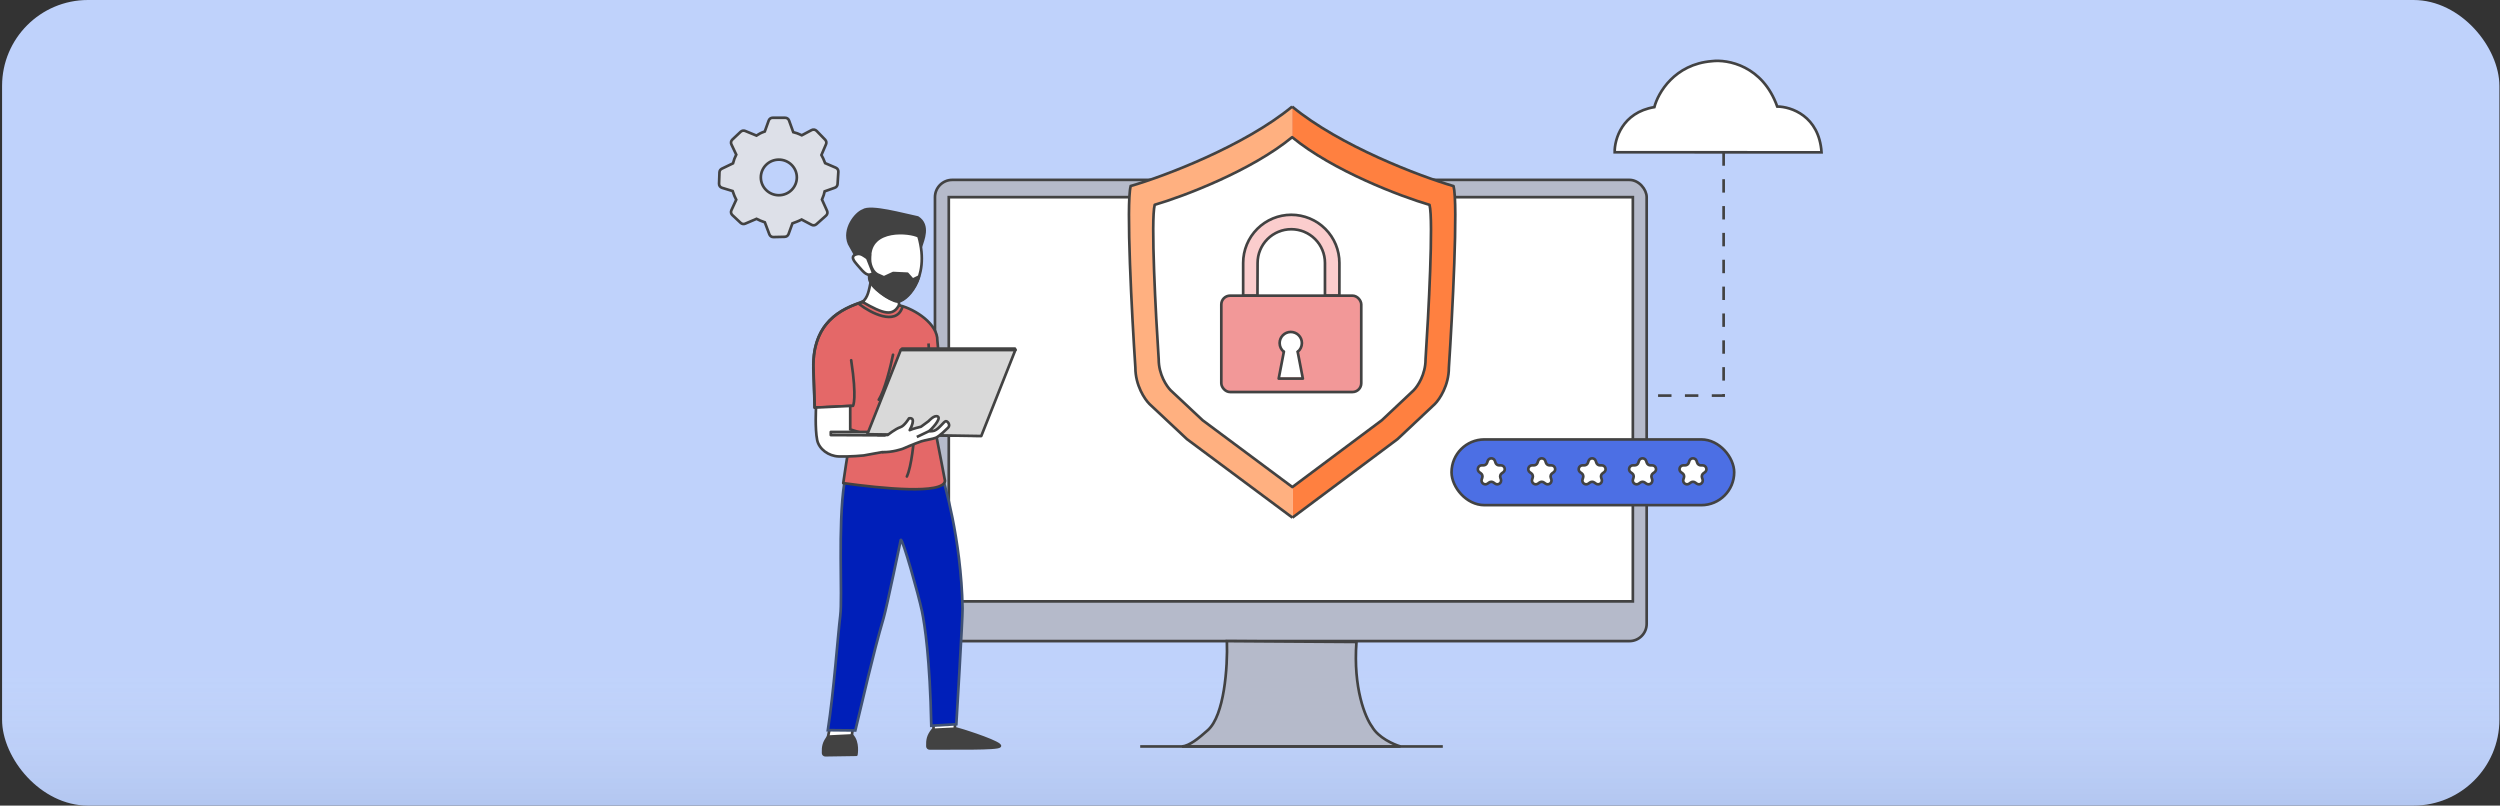 <svg width="931" height="300" viewBox="0 0 931 300" fill="none" xmlns="http://www.w3.org/2000/svg">
<rect x="0" y="0" width="931" height="300" fill="#333333" stroke="none"/>
<g clip-path="url(#clip0_34_70)">
<rect x="0.774" width="930" height="300" rx="32" fill="#BFD2FB"/>
<g style="mix-blend-mode:multiply">
<rect x="0.774" y="240" width="930" height="60" fill="url(#paint0_linear_34_70)" fill-opacity="0.1"/>
</g>
<path d="M616.082 39.89C604.054 41.889 601.218 51.93 601.304 56.701L678.342 56.732C677.437 43.154 666.966 39.701 661.844 39.672C656.418 24.403 643.357 22.049 637.505 22.781C623.567 23.898 617.416 34.653 616.082 39.89Z" fill="white" stroke="#424242"/>
<path d="M292.383 43.854C293.036 43.854 293.62 44.261 293.84 44.869L295.409 49.217C295.971 49.357 296.453 49.497 296.862 49.644C297.308 49.803 297.884 50.046 298.595 50.377L302.247 48.444C302.545 48.286 302.886 48.229 303.22 48.281C303.553 48.334 303.86 48.493 304.095 48.735L307.308 52.056C307.734 52.498 307.854 53.145 307.614 53.709L305.901 57.724C306.186 58.246 306.412 58.692 306.586 59.065C306.772 59.472 307.003 60.032 307.279 60.754L311.271 62.465C311.871 62.72 312.242 63.32 312.202 63.962L311.909 68.572C311.889 68.871 311.781 69.158 311.599 69.397C311.418 69.636 311.17 69.816 310.887 69.916L307.106 71.26C306.997 71.782 306.883 72.228 306.763 72.606C306.57 73.189 306.349 73.763 306.101 74.326L308.001 78.525C308.135 78.82 308.171 79.15 308.104 79.467C308.037 79.784 307.87 80.071 307.628 80.286L304.015 83.512C303.777 83.724 303.481 83.858 303.164 83.896C302.848 83.934 302.528 83.874 302.247 83.725L298.523 81.753C297.941 82.061 297.34 82.333 296.724 82.568L295.098 83.177L293.654 87.176C293.547 87.468 293.354 87.722 293.1 87.903C292.846 88.085 292.544 88.185 292.232 88.191L288.011 88.286C287.691 88.295 287.376 88.204 287.11 88.026C286.844 87.848 286.639 87.592 286.524 87.293L284.823 82.79C284.242 82.592 283.667 82.377 283.099 82.146C282.634 81.945 282.176 81.728 281.726 81.495L277.505 83.299C277.227 83.418 276.92 83.453 276.622 83.4C276.324 83.348 276.048 83.21 275.827 83.003L272.704 80.073C272.471 79.856 272.313 79.571 272.251 79.259C272.189 78.947 272.227 78.623 272.359 78.334L274.175 74.379C273.933 73.911 273.709 73.433 273.504 72.948C273.263 72.355 273.041 71.754 272.837 71.147L268.86 69.936C268.537 69.838 268.255 69.636 268.058 69.362C267.862 69.088 267.761 68.756 267.772 68.418L267.927 64.151C267.938 63.872 268.025 63.602 268.179 63.37C268.332 63.137 268.547 62.951 268.798 62.831L272.97 60.827C273.164 60.118 273.333 59.568 273.481 59.165C273.691 58.628 273.924 58.101 274.179 57.584L272.371 53.762C272.233 53.472 272.192 53.146 272.252 52.831C272.311 52.515 272.47 52.227 272.704 52.007L275.823 49.062C276.042 48.855 276.315 48.717 276.611 48.662C276.906 48.608 277.211 48.64 277.489 48.755L281.706 50.497C282.172 50.186 282.594 49.935 282.977 49.732C283.432 49.49 284.041 49.237 284.807 48.964L286.273 44.874C286.382 44.574 286.58 44.316 286.841 44.133C287.102 43.951 287.412 43.853 287.731 43.854H292.383ZM290.041 59.448C286.338 59.448 283.336 62.413 283.336 66.075C283.336 69.736 286.338 72.704 290.041 72.704C293.743 72.704 296.744 69.736 296.744 66.075C296.744 62.413 293.745 59.448 290.041 59.448Z" fill="white"/>
<path d="M292.383 43.854C293.036 43.854 293.62 44.261 293.84 44.869L295.409 49.217C295.971 49.357 296.453 49.497 296.862 49.644C297.308 49.803 297.884 50.046 298.595 50.377L302.247 48.444C302.545 48.286 302.886 48.229 303.22 48.281C303.553 48.334 303.86 48.493 304.095 48.735L307.308 52.056C307.734 52.498 307.854 53.145 307.614 53.709L305.901 57.724C306.186 58.246 306.412 58.692 306.586 59.065C306.772 59.472 307.003 60.032 307.279 60.754L311.271 62.465C311.871 62.72 312.242 63.32 312.202 63.962L311.909 68.572C311.889 68.871 311.781 69.158 311.599 69.397C311.418 69.636 311.17 69.816 310.887 69.916L307.106 71.26C306.997 71.782 306.883 72.228 306.763 72.606C306.57 73.189 306.349 73.763 306.101 74.326L308.001 78.525C308.135 78.82 308.171 79.15 308.104 79.467C308.037 79.784 307.87 80.071 307.628 80.286L304.015 83.512C303.777 83.724 303.481 83.858 303.164 83.896C302.848 83.934 302.528 83.874 302.247 83.725L298.523 81.753C297.941 82.061 297.34 82.333 296.724 82.568L295.098 83.177L293.654 87.176C293.547 87.468 293.354 87.722 293.1 87.903C292.846 88.085 292.544 88.185 292.232 88.191L288.011 88.286C287.691 88.295 287.376 88.204 287.11 88.026C286.844 87.848 286.639 87.592 286.524 87.293L284.823 82.79C284.242 82.592 283.667 82.377 283.099 82.146C282.634 81.945 282.176 81.728 281.726 81.495L277.505 83.299C277.227 83.418 276.92 83.453 276.622 83.4C276.324 83.348 276.048 83.21 275.827 83.003L272.704 80.073C272.471 79.856 272.313 79.571 272.251 79.259C272.189 78.947 272.227 78.623 272.359 78.334L274.175 74.379C273.933 73.911 273.709 73.433 273.504 72.948C273.263 72.355 273.041 71.754 272.837 71.147L268.86 69.936C268.537 69.838 268.255 69.636 268.058 69.362C267.862 69.088 267.761 68.756 267.772 68.418L267.927 64.151C267.938 63.872 268.025 63.602 268.179 63.37C268.332 63.137 268.547 62.951 268.798 62.831L272.97 60.827C273.164 60.118 273.333 59.568 273.481 59.165C273.691 58.628 273.924 58.101 274.179 57.584L272.371 53.762C272.233 53.472 272.192 53.146 272.252 52.831C272.311 52.515 272.47 52.227 272.704 52.007L275.823 49.062C276.042 48.855 276.315 48.717 276.611 48.662C276.906 48.608 277.211 48.64 277.489 48.755L281.706 50.497C282.172 50.186 282.594 49.935 282.977 49.732C283.432 49.49 284.041 49.237 284.807 48.964L286.273 44.874C286.382 44.574 286.58 44.316 286.841 44.133C287.102 43.951 287.412 43.853 287.731 43.854H292.383ZM290.041 59.448C286.338 59.448 283.336 62.413 283.336 66.075C283.336 69.736 286.338 72.704 290.041 72.704C293.743 72.704 296.744 69.736 296.744 66.075C296.744 62.413 293.745 59.448 290.041 59.448Z" fill="#DDE0E8"/>
<path d="M292.383 43.854C293.036 43.854 293.62 44.261 293.84 44.869L295.409 49.217C295.971 49.357 296.453 49.497 296.862 49.644C297.308 49.803 297.884 50.046 298.595 50.377L302.247 48.444C302.545 48.286 302.886 48.229 303.22 48.281C303.553 48.334 303.86 48.493 304.095 48.735L307.308 52.056C307.734 52.498 307.854 53.145 307.614 53.709L305.901 57.724C306.186 58.246 306.412 58.692 306.586 59.065C306.772 59.472 307.003 60.032 307.279 60.754L311.271 62.465C311.871 62.72 312.242 63.32 312.202 63.962L311.909 68.572C311.889 68.871 311.781 69.158 311.599 69.397C311.418 69.636 311.17 69.816 310.887 69.916L307.106 71.26C306.997 71.782 306.883 72.228 306.763 72.606C306.57 73.189 306.349 73.763 306.101 74.326L308.001 78.525C308.135 78.82 308.171 79.15 308.104 79.467C308.037 79.784 307.87 80.071 307.628 80.286L304.015 83.512C303.777 83.724 303.481 83.858 303.164 83.896C302.848 83.934 302.528 83.874 302.247 83.725L298.523 81.753C297.941 82.061 297.34 82.333 296.724 82.568L295.098 83.177L293.654 87.176C293.547 87.468 293.354 87.722 293.1 87.903C292.846 88.085 292.544 88.185 292.232 88.191L288.011 88.286C287.691 88.295 287.376 88.204 287.11 88.026C286.844 87.848 286.639 87.592 286.524 87.293L284.823 82.79C284.242 82.592 283.667 82.377 283.099 82.146C282.634 81.945 282.176 81.728 281.726 81.495L277.505 83.299C277.227 83.418 276.92 83.453 276.622 83.4C276.324 83.348 276.048 83.21 275.827 83.003L272.704 80.073C272.471 79.856 272.313 79.571 272.251 79.259C272.189 78.947 272.227 78.623 272.359 78.334L274.175 74.379C273.933 73.911 273.709 73.433 273.504 72.948C273.263 72.355 273.041 71.754 272.837 71.147L268.86 69.936C268.537 69.838 268.255 69.636 268.058 69.362C267.862 69.088 267.761 68.756 267.772 68.418L267.927 64.151C267.938 63.872 268.025 63.602 268.179 63.37C268.332 63.137 268.547 62.951 268.798 62.831L272.97 60.827C273.164 60.118 273.333 59.568 273.481 59.165C273.691 58.628 273.924 58.101 274.179 57.584L272.371 53.762C272.233 53.472 272.192 53.146 272.252 52.831C272.311 52.515 272.47 52.227 272.704 52.007L275.823 49.062C276.042 48.855 276.315 48.717 276.611 48.662C276.906 48.608 277.211 48.64 277.489 48.755L281.706 50.497C282.172 50.186 282.594 49.935 282.977 49.732C283.432 49.49 284.041 49.237 284.807 48.964L286.273 44.874C286.382 44.574 286.58 44.316 286.841 44.133C287.102 43.951 287.412 43.853 287.731 43.854H292.383ZM290.041 59.448C286.338 59.448 283.336 62.413 283.336 66.075C283.336 69.736 286.338 72.704 290.041 72.704C293.743 72.704 296.744 69.736 296.744 66.075C296.744 62.413 293.745 59.448 290.041 59.448Z" stroke="#424242"/>
<rect x="348.183" y="66.99" width="265.037" height="171.759" rx="6.433" fill="#B5BACA" stroke="#424242"/>
<rect x="353.329" y="73.423" width="254.744" height="150.53" fill="white" stroke="#424242"/>
<path d="M449.823 271.879C455.934 266.411 457.221 248.506 456.899 238.749L505.146 239.071C503.86 256.311 508.47 267.269 510.936 270.592C513.252 274.709 518.977 277.24 521.55 277.99H440.174C443.004 277.733 446.499 274.853 449.823 271.879Z" fill="#B5BACA" stroke="#424242"/>
<path d="M481.193 39.698C498.935 54.357 528.834 65.669 541.299 69.305C543.039 75.936 540.865 117.15 539.56 136.927C539.56 143.559 536.081 148.707 534.342 150.452L520.427 163.54L481.291 192.771L481.193 39.698Z" fill="#FF8040"/>
<path d="M481.198 39.705C463.391 54.367 433.58 65.642 421.068 69.278C419.323 75.911 421.505 117.133 422.814 136.915C422.814 143.548 426.306 148.697 428.051 150.443L442.018 163.534L481.297 192.771L481.198 39.705Z" fill="#FFB080"/>
<path d="M481.193 39.698C498.935 54.357 528.834 65.669 541.299 69.305C543.039 75.936 540.865 117.15 539.56 136.927C539.56 143.559 536.081 148.707 534.342 150.452L520.427 163.54L481.291 192.771" stroke="#424242" stroke-linejoin="round"/>
<path d="M481.198 39.705C463.391 54.367 433.58 65.642 421.069 69.278C419.323 75.911 421.505 117.133 422.814 136.915C422.814 143.548 426.306 148.697 428.052 150.443L442.018 163.534L481.298 192.771" stroke="#424242"/>
<path fill-rule="evenodd" clip-rule="evenodd" d="M532.354 76.287C521.743 73.193 496.293 63.564 481.191 51.086L481.191 51.095C466.034 63.574 440.662 73.17 430.013 76.265C428.527 81.911 430.384 116.999 431.499 133.838C431.499 139.484 434.471 143.867 435.957 145.353L447.845 156.496L481.274 181.378L481.274 181.383L481.277 181.38L481.28 181.382L481.28 181.378L514.587 156.501L526.432 145.361C527.912 143.875 530.874 139.493 530.874 133.848C531.984 117.013 533.835 81.932 532.354 76.287Z" fill="white"/>
<path d="M481.191 51.086L481.51 50.701C481.36 50.577 481.153 50.551 480.978 50.634C480.803 50.716 480.691 50.893 480.691 51.086L481.191 51.086ZM532.354 76.287L532.838 76.16C532.793 75.991 532.663 75.856 532.494 75.807L532.354 76.287ZM481.191 51.095L481.509 51.481C481.624 51.386 481.691 51.244 481.691 51.095L481.191 51.095ZM430.013 76.265L429.873 75.785C429.705 75.834 429.574 75.968 429.529 76.138L430.013 76.265ZM431.499 133.838H431.999C431.999 133.827 431.998 133.816 431.998 133.805L431.499 133.838ZM435.957 145.353L435.603 145.706C435.607 145.71 435.611 145.714 435.615 145.717L435.957 145.353ZM447.845 156.496L447.503 156.861C447.517 156.874 447.531 156.886 447.546 156.897L447.845 156.496ZM481.274 181.378L481.774 181.378C481.774 181.22 481.699 181.071 481.573 180.977L481.274 181.378ZM481.274 181.383L480.774 181.383C480.774 181.572 480.881 181.745 481.051 181.83C481.22 181.915 481.423 181.896 481.574 181.783L481.274 181.383ZM481.277 181.38L481.577 180.98C481.399 180.847 481.155 180.847 480.978 180.98L481.277 181.38ZM481.28 181.382L480.981 181.783C481.132 181.896 481.335 181.914 481.504 181.829C481.673 181.744 481.78 181.571 481.78 181.382L481.28 181.382ZM481.28 181.378L480.981 180.978C480.854 181.072 480.78 181.221 480.78 181.379L481.28 181.378ZM514.587 156.501L514.886 156.902C514.902 156.891 514.916 156.879 514.93 156.866L514.587 156.501ZM526.432 145.361L526.774 145.725C526.778 145.721 526.782 145.717 526.786 145.714L526.432 145.361ZM530.874 133.848L530.375 133.816C530.374 133.826 530.374 133.837 530.374 133.848H530.874ZM480.873 51.471C496.054 64.015 521.583 73.667 532.214 76.767L532.494 75.807C521.903 72.719 496.532 63.113 481.51 50.701L480.873 51.471ZM481.691 51.095L481.691 51.086L480.691 51.086L480.691 51.095L481.691 51.095ZM480.873 50.709C465.795 63.122 440.501 72.696 429.873 75.785L430.152 76.745C440.822 73.644 466.272 64.025 481.509 51.481L480.873 50.709ZM429.529 76.138C429.33 76.896 429.194 78.106 429.105 79.64C429.015 81.185 428.97 83.095 428.961 85.272C428.944 89.629 429.072 95.078 429.281 100.872C429.699 112.461 430.442 125.448 431 133.871L431.998 133.805C431.441 125.389 430.698 112.412 430.28 100.836C430.071 95.047 429.944 89.613 429.961 85.276C429.97 83.108 430.015 81.218 430.103 79.698C430.193 78.167 430.324 77.045 430.496 76.392L429.529 76.138ZM430.999 133.838C430.999 139.647 434.047 144.151 435.603 145.706L436.31 144.999C434.894 143.583 431.999 139.321 431.999 133.838H430.999ZM435.615 145.717L447.503 156.861L448.187 156.131L436.299 144.988L435.615 145.717ZM447.546 156.897L480.976 181.779L481.573 180.977L448.143 156.095L447.546 156.897ZM481.774 181.382L481.774 181.378L480.774 181.378L480.774 181.383L481.774 181.382ZM480.978 180.98L480.974 180.983L481.574 181.783L481.577 181.781L480.978 180.98ZM480.978 181.781L480.981 181.783L481.579 180.982L481.577 180.98L480.978 181.781ZM481.78 181.382L481.78 181.378L480.78 181.379L480.78 181.383L481.78 181.382ZM514.288 156.101L480.981 180.978L481.579 181.779L514.886 156.902L514.288 156.101ZM526.089 144.996L514.245 156.137L514.93 156.866L526.774 145.725L526.089 144.996ZM530.374 133.848C530.374 139.331 527.488 143.592 526.078 145.008L526.786 145.714C528.336 144.158 531.374 139.655 531.374 133.848H530.374ZM531.87 76.414C532.042 77.067 532.173 78.189 532.262 79.72C532.35 81.24 532.395 83.129 532.404 85.297C532.421 89.633 532.294 95.066 532.086 100.854C531.67 112.427 530.93 125.401 530.375 133.816L531.372 133.881C531.928 125.461 532.669 112.476 533.085 100.889C533.293 95.097 533.421 89.649 533.404 85.293C533.395 83.116 533.35 81.207 533.26 79.662C533.171 78.128 533.037 76.919 532.838 76.16L531.87 76.414Z" fill="#424242"/>
<path d="M493.545 85.239C496.905 88.6 498.793 93.158 498.793 97.91L498.783 110.095H493.417V97.91C493.417 94.584 492.096 91.393 489.743 89.04C487.391 86.688 484.2 85.366 480.873 85.366C477.546 85.366 474.356 86.688 472.003 89.04C469.651 91.393 468.329 94.584 468.329 97.91L468.281 110.106H462.953V97.91C462.953 93.158 464.841 88.6 468.202 85.239C471.562 81.878 476.12 79.99 480.873 79.99C485.626 79.99 490.184 81.878 493.545 85.239Z" fill="#FBCDCD" stroke="#424242"/>
<rect x="454.814" y="110.106" width="52.118" height="35.885" rx="3.277" fill="#F29898" stroke="#424242"/>
<circle cx="480.701" cy="128.048" r="4.147" fill="white"/>
<path d="M483.347 130.944C484.253 130.183 484.83 129.042 484.83 127.766C484.83 125.475 482.973 123.619 480.683 123.619C478.393 123.619 476.536 125.475 476.536 127.766C476.536 129.068 477.136 130.23 478.075 130.99" stroke="#424242" stroke-linecap="round" stroke-linejoin="round"/>
<path d="M478.149 131.336H483.391L485.357 140.511H476.183L478.149 131.336Z" fill="white"/>
<path d="M478.111 130.99L476.183 140.99H485.183L483.254 130.99" stroke="#424242" stroke-linecap="round" stroke-linejoin="round"/>
<rect x="540.558" y="163.651" width="105.25" height="24.466" rx="12.233" fill="#4C6FE4" stroke="#424242"/>
<path d="M554.008 171.674C554.435 170.359 556.296 170.359 556.723 171.674L556.928 172.306C557.119 172.894 557.667 173.292 558.285 173.292H558.95C560.332 173.292 560.907 175.061 559.789 175.874L559.251 176.264C558.751 176.628 558.542 177.272 558.733 177.86L558.938 178.492C559.365 179.807 557.86 180.9 556.742 180.088L556.204 179.697C555.704 179.334 555.027 179.334 554.527 179.697L553.989 180.088C552.871 180.9 551.366 179.807 551.793 178.492L551.998 177.86C552.189 177.272 551.98 176.628 551.48 176.264L550.942 175.874C549.824 175.061 550.399 173.292 551.781 173.292H552.446C553.064 173.292 553.612 172.894 553.803 172.306L554.008 171.674Z" fill="white" stroke="#424242"/>
<path d="M572.783 171.674C573.21 170.359 575.07 170.359 575.498 171.674L575.703 172.306C575.894 172.894 576.442 173.292 577.06 173.292H577.725C579.107 173.292 579.682 175.061 578.563 175.874L578.026 176.264C577.526 176.628 577.316 177.272 577.507 177.86L577.713 178.492C578.14 179.807 576.635 180.9 575.517 180.088L574.979 179.697C574.479 179.334 573.802 179.334 573.301 179.697L572.764 180.088C571.645 180.9 570.14 179.807 570.568 178.492L570.773 177.86C570.964 177.272 570.755 176.628 570.254 176.264L569.717 175.874C568.598 175.061 569.173 173.292 570.556 173.292H571.22C571.839 173.292 572.386 172.894 572.578 172.306L572.783 171.674Z" fill="white" stroke="#424242"/>
<path d="M591.557 171.674C591.985 170.359 593.845 170.359 594.272 171.674L594.477 172.306C594.668 172.894 595.216 173.292 595.835 173.292H596.499C597.882 173.292 598.456 175.061 597.338 175.874L596.8 176.264C596.3 176.628 596.091 177.272 596.282 177.86L596.487 178.492C596.914 179.807 595.41 180.9 594.291 180.088L593.753 179.697C593.253 179.334 592.576 179.334 592.076 179.697L591.538 180.088C590.42 180.9 588.915 179.807 589.342 178.492L589.547 177.86C589.738 177.272 589.529 176.628 589.029 176.264L588.491 175.874C587.373 175.061 587.948 173.292 589.33 173.292H589.995C590.613 173.292 591.161 172.894 591.352 172.306L591.557 171.674Z" fill="white" stroke="#424242"/>
<path d="M610.332 171.674C610.759 170.359 612.619 170.359 613.046 171.674L613.252 172.306C613.443 172.894 613.991 173.292 614.609 173.292H615.273C616.656 173.292 617.231 175.061 616.112 175.874L615.575 176.264C615.075 176.628 614.865 177.272 615.056 177.86L615.262 178.492C615.689 179.807 614.184 180.9 613.065 180.088L612.528 179.697C612.028 179.334 611.35 179.334 610.85 179.697L610.313 180.088C609.194 180.9 607.689 179.807 608.116 178.492L608.322 177.86C608.513 177.272 608.304 176.628 607.803 176.264L607.266 175.874C606.147 175.061 606.722 173.292 608.105 173.292H608.769C609.387 173.292 609.935 172.894 610.126 172.306L610.332 171.674Z" fill="white" stroke="#424242"/>
<path d="M629.106 171.674C629.533 170.359 631.394 170.359 631.821 171.674L632.026 172.306C632.217 172.894 632.765 173.292 633.383 173.292H634.048C635.43 173.292 636.005 175.061 634.887 175.874L634.349 176.264C633.849 176.628 633.64 177.272 633.831 177.86L634.036 178.492C634.463 179.807 632.958 180.9 631.84 180.088L631.302 179.697C630.802 179.334 630.125 179.334 629.625 179.697L629.087 180.088C627.969 180.9 626.464 179.807 626.891 178.492L627.096 177.86C627.287 177.272 627.078 176.628 626.578 176.264L626.04 175.874C624.922 175.061 625.496 173.292 626.879 173.292H627.543C628.162 173.292 628.71 172.894 628.901 172.306L629.106 171.674Z" fill="white" stroke="#424242"/>
<path d="M424.61 277.99L537.301 277.99" stroke="#424242"/>
<path d="M641.88 56.732V147.318H613.219" stroke="#424242" stroke-dasharray="5 5"/>
<path d="M355.546 272.535L355.763 266.462L347.668 266.752L347.633 273.246L355.546 272.535Z" fill="white" stroke="#424242" stroke-linejoin="round"/>
<path d="M372.326 277.895C373.174 276.774 360.821 272.607 356.194 271.353L347.314 271.793C345.604 273.975 345.308 275.479 345.387 277.928C345.402 278.381 345.767 278.717 346.224 278.712C355.258 278.598 371.502 278.983 372.326 277.895Z" fill="#424242" stroke="#424242" stroke-linejoin="round"/>
<path d="M316.945 275.959L317.711 270.23L309.474 268.849L308.048 275.844L316.945 275.959Z" fill="white" stroke="#424242" stroke-linejoin="round"/>
<path d="M318.899 281.06C318.899 281.06 319.767 276.361 317.339 273.88L308.459 274.32C306.749 276.503 306.453 278.006 306.533 280.456C306.547 280.909 306.914 281.245 307.371 281.237C315.617 281.098 318.899 281.06 318.899 281.06Z" fill="#424242" stroke="#424242" stroke-linejoin="round"/>
<path d="M318.527 272.017L308.286 271.917C310.498 257.691 312.024 236.496 312.913 229.294C313.803 222.092 311.959 195.965 314.424 179.831L351.251 178.72C351.251 178.72 357.999 200.416 358.456 226.603C358.517 230.078 356.137 269.711 356.137 269.711L346.815 270.254C346.311 245.212 344.379 232.606 343.344 227.638C342.076 221.551 336.099 200.312 335.446 201.054C335.446 201.054 330.231 226.143 329.06 230.122C324.92 244.199 321.401 260.346 318.527 272.017Z" fill="#001FB9" stroke="#405274"/>
<path fill-rule="evenodd" clip-rule="evenodd" d="M321.129 112.445C321.133 112.405 321.168 112.375 321.208 112.379L334.812 113.551C334.852 113.555 334.882 113.59 334.878 113.63C334.875 113.67 334.84 113.7 334.8 113.696L321.196 112.524C321.156 112.52 321.126 112.485 321.129 112.445Z" fill="#FFF1B2"/>
<path d="M321.208 112.379L321.251 111.881L321.208 112.379ZM321.129 112.445L320.631 112.402L321.129 112.445ZM334.812 113.551L334.769 114.05L334.812 113.551ZM334.8 113.696L334.757 114.194L334.8 113.696ZM321.196 112.524L321.153 113.022H321.153L321.196 112.524ZM321.251 111.881C320.936 111.853 320.658 112.087 320.631 112.402L321.628 112.488C321.607 112.723 321.4 112.897 321.165 112.877L321.251 111.881ZM334.855 113.053L321.251 111.881L321.165 112.877L334.769 114.05L334.855 113.053ZM335.376 113.673C335.404 113.358 335.17 113.08 334.855 113.053L334.769 114.05C334.534 114.029 334.36 113.822 334.38 113.587L335.376 113.673ZM334.757 114.194C335.072 114.222 335.349 113.988 335.376 113.673L334.38 113.587C334.4 113.352 334.607 113.178 334.843 113.198L334.757 114.194ZM321.153 113.022L334.757 114.194L334.843 113.198L321.239 112.025L321.153 113.022ZM320.631 112.402C320.604 112.717 320.838 112.995 321.153 113.022L321.239 112.025C321.474 112.046 321.648 112.253 321.628 112.488L320.631 112.402Z" fill="#424242"/>
<path d="M314.023 179.914C314.858 174.138 315.325 171.152 316.152 166.3L304.768 151.738L303.346 151.772L303.008 138.948L302.873 135.733L303.114 132.124C304.715 118.733 314.649 114.698 321.212 112.318L335.116 113.761C340.792 115.144 349.247 120.694 349.072 126.826C351.35 148.028 347.953 154.973 347.67 158.366C347.39 161.73 349.569 151.839 348.845 163.111C349.466 166.11 351.919 179.093 351.919 179.093C351.356 184.235 328.224 181.882 314.023 179.914Z" fill="#E46868" stroke="#424242" stroke-linejoin="round"/>
<path d="M320.078 113.322C324.06 116.417 333.542 121.45 335.966 114.646" stroke="#424242" stroke-linecap="round" stroke-linejoin="round"/>
<path d="M343.051 91.543C342.789 92.893 340.56 88.685 339.748 88.451C333.953 90.716 323.941 97.144 323.679 97.144C323.102 95.281 320.427 94.199 318.428 94.814L316.192 90.767C313.943 85.331 318.591 79.45 321.371 78.403C324.182 76.416 336.408 79.907 341.755 80.993C346.318 83.866 343.567 89.669 343.051 91.543Z" fill="#424242" stroke="#424242" stroke-linejoin="round"/>
<path d="M321.202 112.451C323.231 110.569 323.504 108.698 324.486 103.773L333.868 104.945L335.04 110.575C334.75 111.486 334.691 112.171 334.806 113.624C332.478 117.912 329.088 116.98 321.202 112.451Z" fill="white" stroke="#424242" stroke-linecap="round" stroke-linejoin="round"/>
<path d="M334.172 112.309C336.943 112.64 346.68 104.196 342.057 88.014C338.934 86.309 323.997 84.745 323.971 95.72C323.971 97.197 323.502 101.3 323.71 103.803C323.971 106.932 331.402 111.977 334.172 112.309Z" fill="white" stroke="#424242" stroke-linecap="round" stroke-linejoin="round"/>
<path d="M340.607 160.124C340.366 164.334 339.452 173.694 337.719 177.448" stroke="#424242" stroke-linecap="round" stroke-linejoin="round"/>
<path d="M332.564 132.108C331.729 136.242 329.496 145.377 327.249 148.847" stroke="#424242" stroke-linecap="round" stroke-linejoin="round"/>
<path d="M345.785 127.902L346.753 146.099L349.108 145.763" stroke="#424242" stroke-linejoin="round"/>
<path d="M326.732 102.177C324.077 100.604 323.711 96.614 323.956 94.812C322.428 103.239 325.113 106.37 326.203 107.318C332.244 113.044 335.46 112.447 337.504 110.403C339.347 108.874 341.672 105.274 342.153 103.03L339.881 104.144L337.915 101.932L332.63 101.686L329.19 103.283L326.732 102.177Z" fill="#424242" stroke="#424242" stroke-linejoin="round"/>
<path d="M321.533 112.378C313.477 114.802 301.903 119.867 302.943 138.975L303.43 151.838L317.661 151.126C317.661 151.126 319.193 148.732 316.981 134.153" stroke="#424242" stroke-linecap="round" stroke-linejoin="round"/>
<path d="M319.153 98.53C318.165 97.366 316.223 95.239 319.293 94.604C320.593 94.335 321.724 95.281 322.971 96.14L325.185 101.74C323.039 103.095 322.084 101.984 319.153 98.53Z" fill="white" stroke="#424242" stroke-linejoin="round"/>
<path d="M329.181 168.246L336.378 160.569L329.023 161.82L322.874 161.85L316.624 159.9L316.622 151.167L303.888 151.762C303.888 151.762 303.455 159.592 304.305 163.843C304.983 167.234 308.566 169.867 312.343 169.983C316.82 170.121 321.633 169.613 321.633 169.613L329.181 168.246Z" fill="white" stroke="#424242"/>
<path d="M335.963 129.816L335.494 130.285H378.182L377.947 129.816H335.963Z" stroke="#424242" stroke-linecap="round" stroke-linejoin="round"/>
<path d="M323.227 160.854H309.388V162.027L364.977 162.261L365.68 160.854H323.227Z" fill="#D9D9D9" stroke="#424242" stroke-linecap="round" stroke-linejoin="round"/>
<path d="M335.424 130.363L322.992 161.699L365.419 162.382L378.112 130.363H335.424Z" fill="#D9D9D9" stroke="#424242" stroke-linecap="round" stroke-linejoin="round"/>
<path d="M328.877 163.694C328.274 164.539 327.269 164.297 326.841 164.071C326.828 165.236 327.269 167.669 329.146 168.086C331.022 168.503 337.551 166.618 337.551 166.618C337.551 166.618 341.537 164.745 344.305 163.777C346.299 163.079 347.181 163.464 349.098 162.575C350.57 161.893 352.032 160.272 353.055 159.286C354.065 158.313 352.94 156.812 352.228 156.85L348.479 159.995L346.577 160.273C347.422 159.74 350.534 156.022 349.311 155.166C348.045 154.281 345.818 156.827 345.818 156.827L342.97 158.918C342.97 158.918 339.784 159.676 338.788 160.182C339.046 158.381 340.028 155.742 339.086 155.948C339.086 155.948 334.279 160.055 332.798 160.527C330.923 161.125 329.581 162.613 328.877 163.694Z" fill="white"/>
<path d="M326.573 161.994C327.302 161.994 330.575 162.001 330.575 162.001C330.575 162.001 333.467 159.672 335.342 159.074C336.823 158.602 338.5 155.797 338.5 155.797C339.442 155.59 341.074 155.807 338.788 160.182C339.784 159.676 342.969 158.918 342.969 158.918L345.818 156.827C345.818 156.827 348.045 154.281 349.31 155.166C350.533 156.022 346.741 160.062 345.896 160.595M345.896 160.595C345.896 160.595 347.181 160.658 347.936 160.392C349.717 159.763 351.516 156.889 352.228 156.85C352.94 156.812 354.064 158.313 353.055 159.286C352.032 160.272 350.005 162.299 348.545 163.008C347.664 163.435 344.378 163.917 343.097 164.355C340.323 165.305 336.186 167.126 336.186 167.126C336.186 167.126 332.35 168.531 328.482 168.368M345.896 160.595L341.424 162.736" stroke="#424242" stroke-linejoin="round"/>
</g>
<defs>
<linearGradient id="paint0_linear_34_70" x1="426.807" y1="300" x2="426.807" y2="246.761" gradientUnits="userSpaceOnUse">
<stop stop-color="#465F93"/>
<stop offset="1" stop-color="white" stop-opacity="0"/>
</linearGradient>
<clipPath id="clip0_34_70">
<rect x="0.774" width="930" height="300" rx="32" fill="white"/>
</clipPath>
</defs>
</svg>
